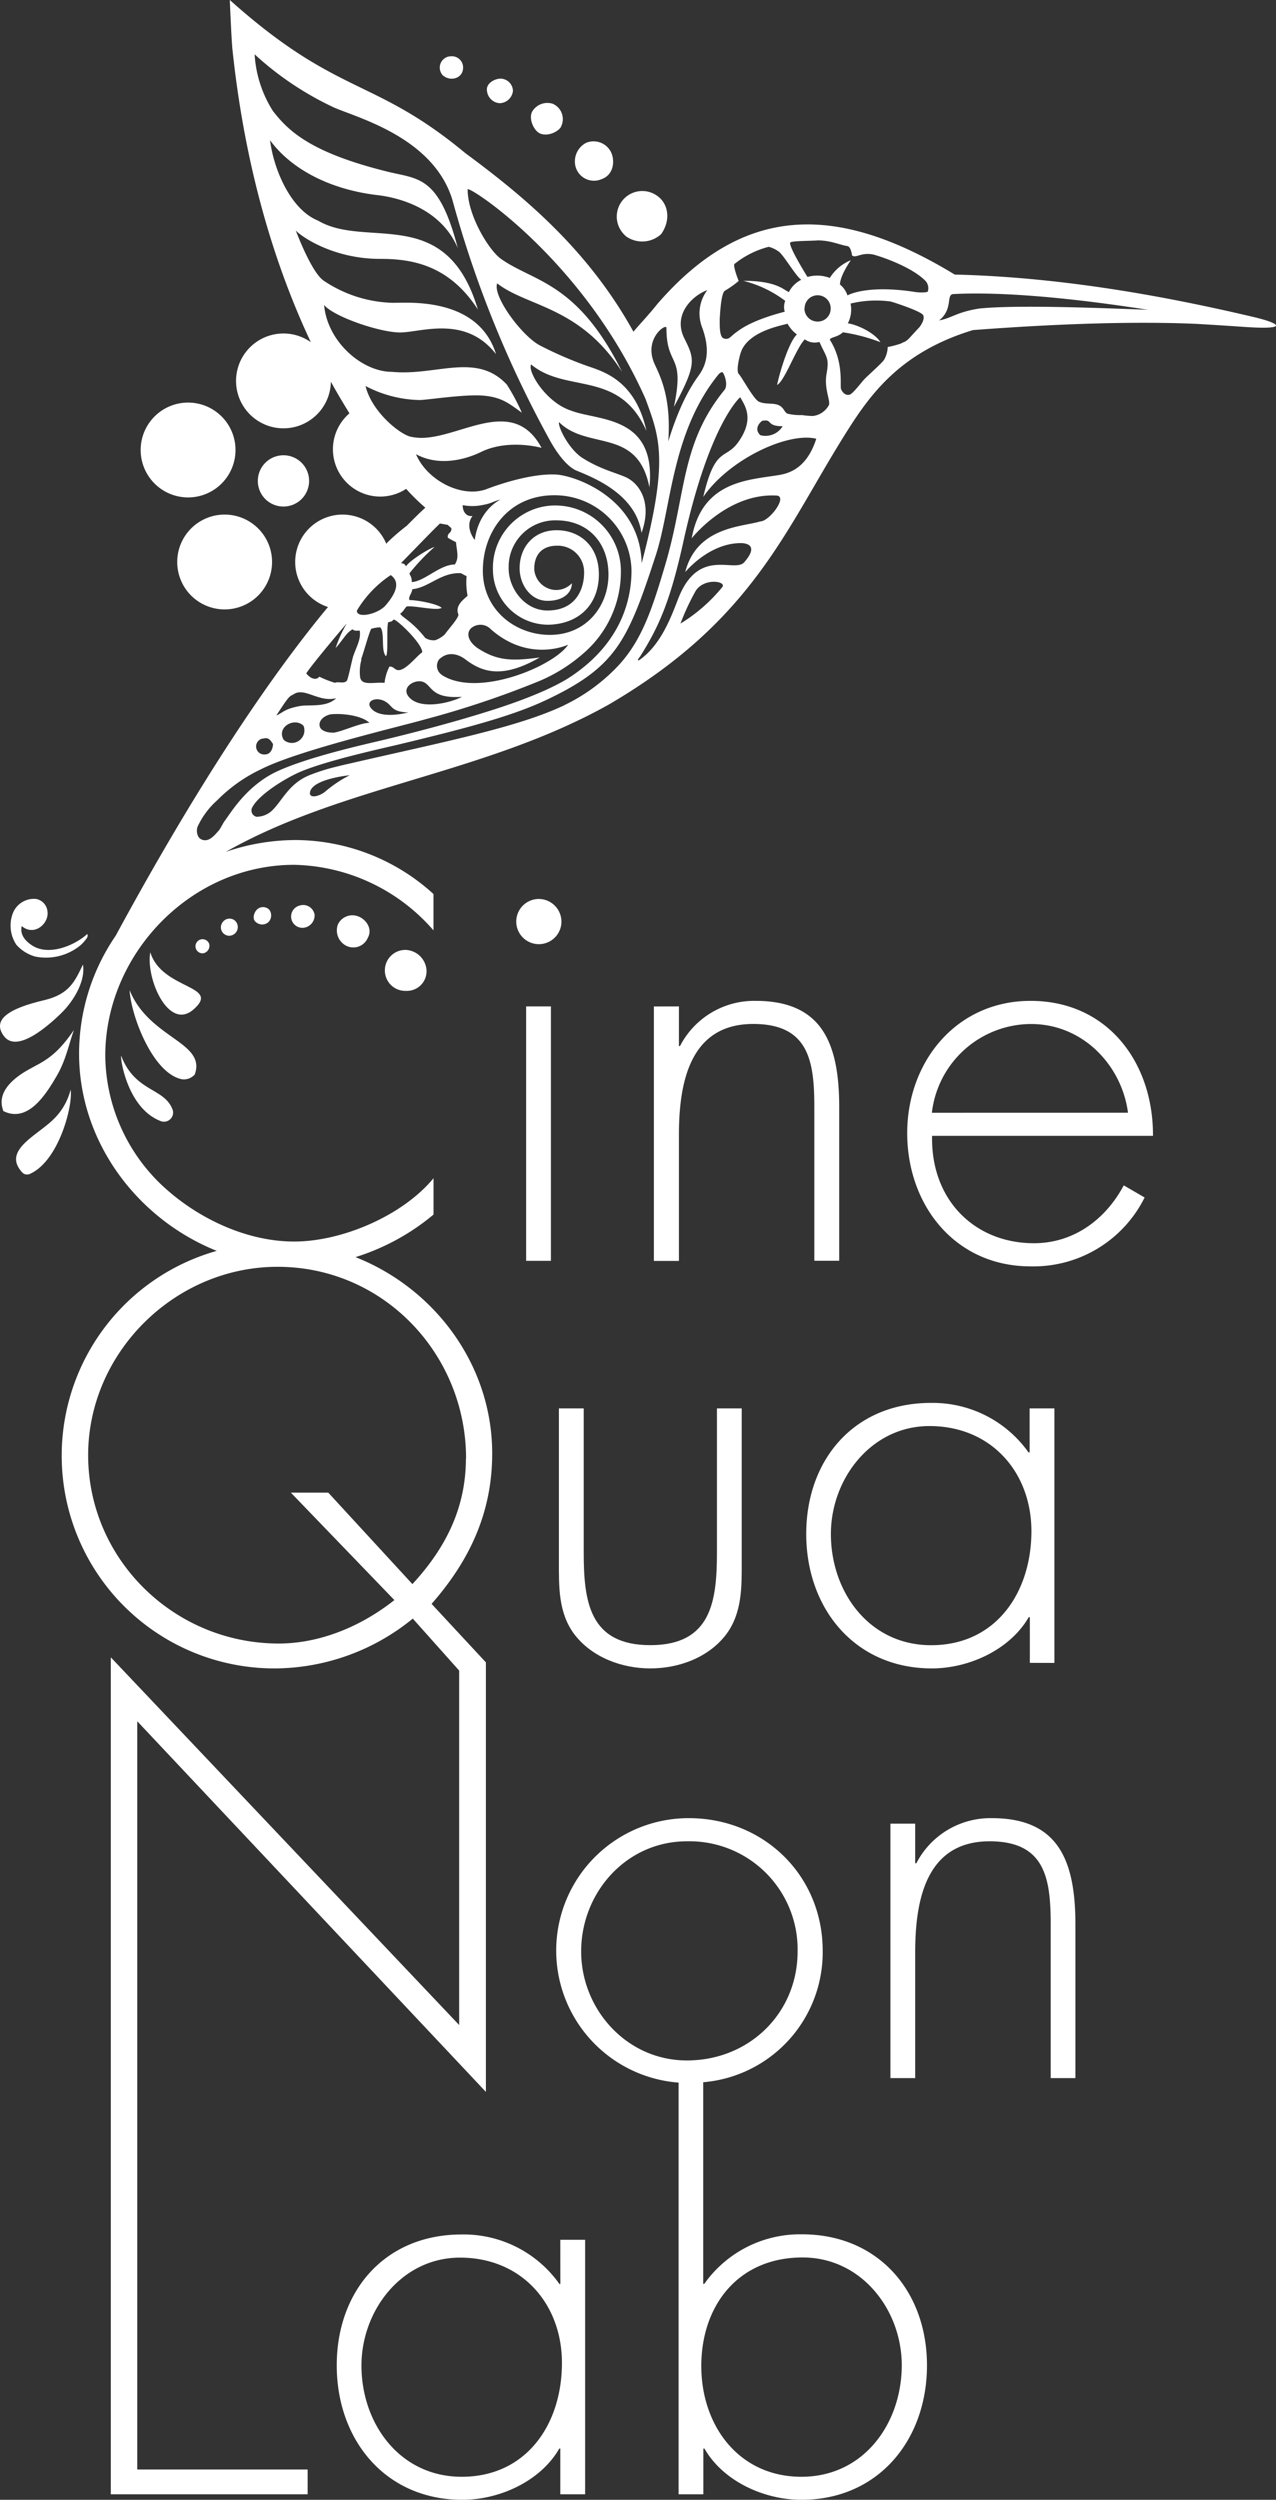 <svg xmlns="http://www.w3.org/2000/svg" viewBox="0 0 234.93 460.24"><rect x="0" y="0" width="234.93" height="460.24" fill="#333333" stroke="none"/><defs><style>.cls-1{fill:#fff;}</style></defs><title>Recurso 1</title><g id="Capa_2" data-name="Capa 2"><g id="Capa_1-2" data-name="Capa 1"><g id="Capa_2-2" data-name="Capa 2"><path class="cls-1" d="M11.14,186.67c2.67-2.56,4.63-6.3,4.13-9.09-1.47,3.06-2.46,5.43-7.08,6.55-6.74,1.57-9.65,3.65-7.49,6.6C3.14,194.06,9.06,188.66,11.14,186.67Z"/><path class="cls-1" d="M10.42,198.13c1.8-3.09,2.26-6,3.2-8.51-3.43,5.07-5.77,5.84-8.25,7.24-1.42.8-6.4,3.61-4.74,7.71C5.12,206.78,8.41,201.58,10.42,198.13Z"/><path class="cls-1" d="M102.9,259.3v28.09c0,4.76-.11,9.53,2.83,13.48,3.25,4.26,8.72,6.3,14,6.3s10.75-2,14-6.3c2.94-4,2.83-8.72,2.83-13.48V259.3H132v26.46c0,9-1,17.13-12.27,17.13s-12.26-8.11-12.26-17.13V259.3Z"/><path class="cls-1" d="M120.39,185.3v46.85H125V209c0-9.53,1.92-20.48,13.68-20.48,10.25,0,11.25,6.89,11.25,15.31v28.29h4.58V203.84c0-12.07-3.36-19.57-15.41-19.57a15.35,15.35,0,0,0-13.9,8.32H125v-7.3Z"/><path class="cls-1" d="M13,200.61a11.42,11.42,0,0,1-3.14,5.45c-2.88,2.88-9,5.52-6.17,9.31.46.62.81,1,1.64.83C10.77,214,13.47,203.55,13,200.61Z"/><path class="cls-1" d="M103.17,420.51H103a21.59,21.59,0,0,0-18-9.12c-14.16,0-23,10.41-23,24.1s8.93,24.75,23.12,24.75c6.9,0,14.41-3.45,17.85-9.43h.19v8.41h4.57V412.37h-4.57ZM85,456c-11.35,0-18.45-9.73-18.45-20.48,0-10.14,7.4-19.87,18.15-19.87,11.34,0,18.76,8.51,18.76,19.37C103.48,446.24,97,456,85,456Z"/><path class="cls-1" d="M182.6,334.74l0,0a15.34,15.34,0,0,0-13.89,8.31h-.21v-7.3h-4.56V382.6h4.56V359.49c0-9.53,1.93-20.49,13.7-20.49,10.25,0,11.25,6.89,11.25,15.31V382.6H198V354.32C198,342.25,194.67,334.74,182.6,334.74Z"/><path class="cls-1" d="M6.53,176.12a10,10,0,0,0,7.87-1.76,6.09,6.09,0,0,0,1.26-1.22c.16-.23.65-.63.41-1.18C13.66,174.14,9,176,6,174.12c-1.15-.72-2.4-1.91-2-3.62,2.38,2,5.13-.57,4.73-2.78a2.57,2.57,0,0,0-2.13-2.22,4.18,4.18,0,0,0-4.32,2.87A6.38,6.38,0,0,0,3,173.92,7.14,7.14,0,0,0,6.53,176.12Z"/><path class="cls-1" d="M147.67,411.36h0a21.59,21.59,0,0,0-18,9.12h-.2V383.36a24,24,0,0,0,22-24.18c0-13.89-10.84-24.44-24.64-24.44a24.38,24.38,0,0,0-1.89,48.69v75.79h4.56v-8.41h.2c3.44,6,10.94,9.43,17.85,9.43,14.2,0,23.12-11.06,23.12-24.75S161.66,411.36,147.67,411.36ZM107,359.28c0-10.85,8.32-20.28,19.47-20.28a19.92,19.92,0,0,1,20.38,19.45q0,.41,0,.83c0,11.36-8.92,20.07-20.38,20.07C115.39,379.36,107,369.93,107,359.28ZM147.56,456c-11.55,0-18.44-9.43-18.44-20.38,0-11.15,6.78-20,18.65-20,10.84,0,18.26,9.64,18.26,19.87C166,446.24,159,456,147.56,456Z"/><path class="cls-1" d="M189.74,184.27h0c-13.7,0-22.71,11.25-22.71,24.34,0,13.28,8.81,24.54,22.71,24.54a22.84,22.84,0,0,0,21-12.68l-3.84-2.23c-3.35,6.29-9.23,10.65-16.54,10.65-10.84,0-19-7.9-18.75-19.77h40.67C212.35,195.63,203.93,184.27,189.74,184.27Zm-18.17,20.6a18.45,18.45,0,0,1,18.26-16.34h0c9.63,0,16.73,7.71,17.85,16.33Z"/><path class="cls-1" d="M194.13,306.16V259.3h-4.56v8.11h-.2a21.61,21.61,0,0,0-18-9.12c-14.1,0-22.93,10.44-22.93,24.13s8.93,24.75,23.12,24.75c6.9,0,14.4-3.46,17.85-9.44h.2v8.42Zm-22.7-3.26h0c-11.35,0-18.45-9.73-18.45-20.48,0-10.14,7.4-19.87,18.15-19.87,11.36,0,18.77,8.51,18.77,19.37C189.89,293.17,183.4,302.9,171.43,302.9Z"/><path class="cls-1" d="M99.2,165.51a4.16,4.16,0,1,0,4.17,4.16h0A4.19,4.19,0,0,0,99.2,165.51Z"/><rect class="cls-1" x="96.87" y="185.29" width="4.56" height="46.84"/><path class="cls-1" d="M35.86,197.82c2.14-6-8.37-6.57-12-15.53.28,4.83,4.3,15.34,9.62,16.41A2.67,2.67,0,0,0,35.86,197.82Z"/><path class="cls-1" d="M55.39,166.66l-.29.08,0,0a2.08,2.08,0,1,0,1.16,4,2.3,2.3,0,0,0,1.66-2.35A2.14,2.14,0,0,0,55.39,166.66Z"/><path class="cls-1" d="M70.86,178.58a3.76,3.76,0,0,0,3.66,3.85l.47,0a3.61,3.61,0,0,0,3.54-3.68s0-.07,0-.1a4,4,0,0,0-3.86-3.76l0,0A3.76,3.76,0,0,0,70.86,178.58Z"/><path class="cls-1" d="M47.24,167.53v0l0,0c-.54.62-.82,1.72-.11,2.25a1.73,1.73,0,0,0,2.28,0,1.75,1.75,0,0,0,.15-2.31A1.61,1.61,0,0,0,47.24,167.53Z"/><path class="cls-1" d="M63.42,173.93a2.89,2.89,0,0,0,4.29-1.25c1-1.8-.48-3.56-1.86-4a2.94,2.94,0,0,0-3.64,1.53l0,0A3.18,3.18,0,0,0,63.42,173.93Z"/><path class="cls-1" d="M41,169.78l0,0a1.55,1.55,0,0,0,1,2.49,1.6,1.6,0,0,0,1.19-2.83A1.54,1.54,0,0,0,41,169.78Z"/><path class="cls-1" d="M52.19,93.26h0a4.72,4.72,0,1,0-4.72-4.72h0A4.71,4.71,0,0,0,52.19,93.26Z"/><path class="cls-1" d="M38.53,173.82a1.3,1.3,0,1,0-1.09,1.69A1.42,1.42,0,0,0,38.53,173.82Z"/><path class="cls-1" d="M27.64,175.24l0,.08v-.07Z"/><path class="cls-1" d="M22.31,194.39c-.22.12,1,9.57,7.24,12a1.68,1.68,0,0,0,2.26-2C30.33,200.2,24.92,201.16,22.31,194.39Z"/><path class="cls-1" d="M27.67,175.32c-.87,4.74,3.32,14.52,7.92,10.56C40.86,181.33,29.81,182.3,27.67,175.32Z"/><path class="cls-1" d="M81.41,13.76c1.49,1.46,4.13.63,3.83-1.65l0,0a2.07,2.07,0,0,0-2.36-1.73l-.13,0a2.09,2.09,0,0,0-1.3,3.4Z"/><path class="cls-1" d="M34.63,91.58h0a8.73,8.73,0,1,0-8.73-8.74A8.73,8.73,0,0,0,34.64,91.58Z"/><path class="cls-1" d="M92,19a2.53,2.53,0,0,0,2.44-2.27A2.32,2.32,0,0,0,92,14.48H92c-1.18.11-2.54,1-2.34,2.23A2.52,2.52,0,0,0,92,19Z"/><path class="cls-1" d="M32.63,103.48v0a8.73,8.73,0,1,0,8.72-8.74A8.73,8.73,0,0,0,32.63,103.5Z"/><path class="cls-1" d="M115.26,43.51a5.14,5.14,0,0,0,6.47-.41v0c1.69-2.4,1.38-5.14-.26-6.66a4.7,4.7,0,0,0-6.55,6.74Q115.08,43.36,115.26,43.51Z"/><path class="cls-1" d="M230.78,58.36c-13-3.06-33.45-7.3-55-7.81C154,37.31,136.89,37.62,121,56c-1.65,2.09-3.46,3.93-4.37,5.08-8.24-14.9-19.76-24.63-31-32.92C68.68,14.09,62.3,17.87,42.31,0c0,0,.3,7.35.49,9.14C45.22,32,51,49.76,57.23,63a8.73,8.73,0,1,0,3.69,7.27c1.15,2.1,2.3,4,3.42,5.83A8.71,8.71,0,0,0,74.78,90a37.07,37.07,0,0,0,3.53,3.47c-1.11,1-2.25,2.15-3.42,3.33a40,40,0,0,0-3.49,3l-.28.31a8.72,8.72,0,1,0-10.73,11.65l-.08.09c-9.48,11.43-22.75,30.41-39,60.41A38.45,38.45,0,0,0,14.56,194c0,16.31,10.79,30.47,25.35,36.3A39.17,39.17,0,0,0,51,307.17h0A40.42,40.42,0,0,0,76,298l8.54,9.57v65.26L20.4,305.13V459.22H56.64v-4.56H25.27V316.9l64.19,68.24V306.06l-10-10.77c7.11-8.1,11.16-16.94,11.16-27.68,0-16.35-10.62-30.42-25.17-36.16a41.69,41.69,0,0,0,14.37-7.84v-6.69c-5.68,6.89-16.82,11.66-25.65,11.66-9,0-18.15-4.46-24.54-10.54a33.28,33.28,0,0,1-10.25-23.63c0-18.75,15.72-35.19,34.78-35.19a34.88,34.88,0,0,1,25.65,12.07V164.6a37.91,37.91,0,0,0-25.35-9.94,39.7,39.7,0,0,0-12.89,2.18c21.51-12.23,47.61-14.31,70.49-27.11,26.9-15.72,32.61-32.55,44-50.51,4.44-7,10-14.47,23.08-18.45,7.22-.54,25.18-1.82,41-1.15,3.15.18,6.14.37,8.85.56C237.46,60.77,235.75,59.53,230.78,58.36Zm-145,210.17h0c0,9.13-3.76,16.53-9.85,23.12L60.44,274.81H53.55l19.06,19.78c-6,4.76-13.59,8-21.29,8-19.27,0-35.09-15.51-35.09-34.68,0-18.86,15.91-34.68,34.88-34.68C70.68,233.24,85.81,249.36,85.81,268.53ZM132.51,58.7c.1-1.6.3-4.9,1-5.2A18.67,18.67,0,0,0,136,51.73s-1-2.48-.81-3.1a16.7,16.7,0,0,1,6.34-3.19,5.32,5.32,0,0,1,2,1c1.05,1,3,4.39,4,5.07a5.08,5.08,0,0,0-2.29,2.27c-1-.44-2.29-2.08-8.39-2.08a21.47,21.47,0,0,1,7.72,3.69,3.12,3.12,0,0,0-.09,2c-6.36,1.66-8.31,3.35-8.94,3.8-1.14.81-1.28,1.43-2.28,1.12C132.43,62.06,132.51,59.88,132.51,58.7Zm-9.81,1.65c0,7.43,3.47,4.56,1.38,14.56,4.22-7.86,3.82-8.78,1.91-12.63-2.13-4.29,1.35-7.79,4.24-8.87a7.11,7.11,0,0,0-1,6.76c1.35,3.61,1.21,6.47-.53,8.88-.88,1.23-3.31,4.54-5.66,12.23.53-7.69-1.24-11.54-2.47-14.15C118.35,62.4,122.7,59.46,122.7,60.35ZM76.59,83.62c5.41,2.94,11.45-.16,12-.42,4.65-2.26,10.21-1,11.12-.74-5-9.31-14-2.51-21.12-1.89a9.53,9.53,0,0,1-3-.17c-2-.46-7.15-4.59-8.29-9.33a22.38,22.38,0,0,0,9.92,2.58c1.36,0,8.38-1.11,11.78-.81s4.69,1.43,7.08,3.14a37.82,37.82,0,0,0-2.77-5.18c-5.61-6-13-1.55-21.16-2.34-5.48,0-11.89-5.54-12.48-12.32,1.68,2.12,10.2,5.07,14,5.07s12-3.28,17.66,4C88,54.47,74.75,55.81,72.25,55.75a23.74,23.74,0,0,1-12.63-4.06c-2.27-1.48-5.16-9.24-5.16-9.24C56,44,61.9,47.66,69.9,47.66c5.28,0,12.57.74,18.09,9.34C82.16,37.41,67.53,45.91,58.56,40.62c-5-2-8.16-9.35-8.84-14.8,4,5.47,11.26,9.09,19.68,10.09,5.7.66,12.22,3.42,14.89,9.79C80.83,32.38,77.1,33,71.49,31.64c-13.85-3.41-18.23-7.27-21.25-11.22A21.83,21.83,0,0,1,46.88,10a57.41,57.41,0,0,0,14.61,9.79c4.25,1.88,18.36,5.51,21.82,17.07a201.56,201.56,0,0,0,18,44.33c.35.63,2.48,4.44,4.8,5.44,3.59,1.47,10.93,4.47,12,11.47,2-5.46-.3-9.12-3-10.29-2-.86-4.75-1.49-8-3.58-2.5-1.71-4.44-5.74-4.18-6.51,5.27,5.25,14.46.9,16.64,12,1.32-13.28-9.43-12.2-14.37-14.1-4.74-1.52-8.13-7.32-7.41-8.52,6.46,5.41,16.23.91,21.23,12.24-2-9.17-7.76-10.88-10.67-11.88a69.7,69.7,0,0,1-9-3.89c-3.37-1.83-8.7-9.1-7.81-11.4,5.49,4.32,15.29,4.21,23,16.32-8.3-16.76-16.4-16.56-22.4-20.9C90,46,86.1,39.69,86.1,34.87c0-.87,21.33,12.9,32.74,38.55,2.55,7,4.37,11.11-.7,30.28-.29-12.07-12.41-16.21-15.89-16.34C97,87.15,90,89.89,89.48,90.09,84.9,91.7,78.59,88.39,76.59,83.62Zm-17.75,49.9c-.1-.7.53-1.65,2-2,2.09-.24,5.76.19,7.17,1.56-1.73,0-5.22,1.72-6.78,1.84v-.05C60.55,134.93,58.87,134.62,58.84,133.52Zm7.64-12.13c.57-1.55,1.34-4.55,1.86-5.62A6.33,6.33,0,0,1,70,115.5c.9.81.08,4.45,1.08,5.31.44-.61.06-5,.38-6.23.7-.24.49,0,1-.49.28-.35,5.28,4.3,5.28,6-1,.65-3,3.35-4.41,3.29-.63,0-.87-.72-1.63-.66a8.74,8.74,0,0,0-.9,3c-2.09-.17-4.33.64-4.51-1.17a8.21,8.21,0,0,1,.28-3.17Zm4.25,7.66c1.68.83,1.1,2,4.46,2.12l.14,0v0h-.14c-2.39.57-5.31.8-6.7-.58S69,128.21,70.73,129.05Zm4.51-.78c-1.5-1.87,1.45-3.45,2.91-2.61s1.48,3,6.91,2.63l.08,0v0h-.09C83.31,129.26,77.39,130.9,75.24,128.27Zm6.14-4-.08-.05a2,2,0,0,1-.48-2.79c1.51-1.5,3.39-1.15,4.91,0,3.29,2.51,7,3.42,13.64-.38-5.13.69-7.84.62-11.38-1.69-1.4-.92-2.34-2.47-1.34-3.62l0,0a2.64,2.64,0,0,1,3.73.12c7.07,6.23,14.23,2.83,14.23,2.83C102,122.64,88,128.53,81.38,124.29Zm6-24.89S85.46,97,87,95c-1.51.19-1.87-1.4-1.8-2a9.33,9.33,0,0,0,3.92-.08c1.34-.24,1.84-.67,3-.94C92.16,92,88.2,93.71,87.41,99.4ZM74,103.5c1.45-1.47,5.5-5.69,7-7.12l1.42.25.68.61c.1,1-.78.76-.65,1.76a16.11,16.11,0,0,0,1.51.82c.14,1.71.62,2.86-.23,4.11-2.73,0-5.55,3.09-7.91,3.24,0-1.08-.42-1.28-.42-1.63h0A36.24,36.24,0,0,1,80,100.71c-.91.2-4.68,2.56-5.24,3.56C74.32,103.4,73.58,103.91,74,103.5Zm.87,8.16h0c1.37-.21,5.58.86,6.44.25-.64-.68-4.33-1.43-5.94-1.43-.2-.68.43-1.13.54-2,3.1-.31,5.35-3.19,9-2.94a6.77,6.77,0,0,0,1,.53,12.64,12.64,0,0,0,.18,3.61c-.75.72-2.25,1.74-1.75,3.31.46.44-1.68,2.71-2.45,3.81a5,5,0,0,1-1.76,1.07,2.89,2.89,0,0,1-1.84-.42c-2.44-3.12-4.47-3.91-4.59-4.49C74.29,112.57,74.38,112.16,74.86,111.66Zm-2.93-5.78h0l0,0c1.41,1,1.54,2.69-.92,5.55-1.37,1.62-5.32,2.53-5.32,1A20.25,20.25,0,0,1,71.94,105.88Zm-8.15,9a23.54,23.54,0,0,0-2,4.44c1.43-1.61,2-2.87,3.14-3.46.35.43,1.16.17,1.31.27.21,1.62-.51,2.69-1.21,4.69-.22.64-.92,4.17-1.17,4.5-.49.65-1.69.08-2.17.4a19,19,0,0,1-2.91-1.14c-.56.78-1.72.31-2.39-.61C57.22,122.64,61.88,117.05,63.78,114.85Zm-9.81,13c2-1.5,4.73,1.53,7.92.65-1.78,1.79-5,1.15-6.68,1.46-2.88.52-3.19,1.26-4.34,1.74C53.22,128.1,53.3,128.2,54,127.87ZM55.46,136a2.28,2.28,0,0,1-3.22.22c-1.42-2.33,2-4.27,3.65-2.58h0A2.28,2.28,0,0,1,55.46,136Zm-7.08,0c.9-.26,1.28,0,1.89,1-.07,1.09-.57,1.9-1.48,1.9a1.48,1.48,0,0,1-.41-2.93Zm-7.1,15.26c-.2.29-.71,1.32-1,1.65-.61.66-1.76,2.25-3.14,1.66-1-.4-1-1.85-.75-2.4a14.89,14.89,0,0,1,3.6-4.83,28.41,28.41,0,0,1,8-5.68c6.87-3.51,25.62-7.88,30.24-9.21a172.66,172.66,0,0,0,21.08-7.07,29.8,29.8,0,0,0,8-5,19.76,19.76,0,0,0,7-15.37q0-.1,0-.21a12.08,12.08,0,0,0-12.42-11.73h-.13a11.49,11.49,0,0,0-11,11.94s0,.1,0,.15a10.18,10.18,0,0,0,10.5,9.85c5.66-.26,9-4,9-9.26s-3.54-8.13-7.78-8.13-6.81,3.13-6.81,7c0,3,2,6,5.12,6s4.5-1.64,4.5-3.24a4,4,0,0,1-3.26,1.23,4.11,4.11,0,0,1-3.67-3.82c0-3.22,2-4.32,4.18-4.32h.33a4.84,4.84,0,0,1,4.67,5c0,2.87-1.43,6.93-6.75,6.93-4.14,0-7.14-4-7.14-7.75q0-.26,0-.52a8.56,8.56,0,0,1,8.78-8.33c5.81,0,9.6,4.1,9.6,10,0,5.63-3.93,11.09-10.8,11.09-6.33,0-12.33-4.58-12.33-11.81s4.77-13.9,13.14-13.9A14.15,14.15,0,0,1,116.27,105c0,6.55-2.74,13.95-11.16,19.55-3.3,2.22-9,4.43-14.3,6.12-7.64,2.45-16.14,4.61-21.7,5.91-4.61,1.08-13.87,3.3-18.73,5.75C45,145.12,42.29,150,41.28,151.26Zm18.61-5.53c-1.11.92-3,1.35-2.82.15.39-2.49,7.31-3.15,7.31-3.15A23,23,0,0,0,59.89,145.73Zm44-15.88c-8.63,4.1-22.18,6.73-39.52,10.73-.76.17-1.55.35-2.33.55a36.14,36.14,0,0,0-4.83,1.5c-3.91,1.48-5.16,4.64-7,6.48a4.12,4.12,0,0,1-3,1.26,1.19,1.19,0,0,1-.75-1.76c1.27-2.36,6-5.28,8.8-6.5,5.09-2.17,15.52-4.4,18.67-5.17,11.71-2.82,20.32-5.09,26.5-8,13-6.12,15.12-10.82,20.31-26.71,2.88-8.85,2.91-22.68,11.55-33.3.13-.16.62-.6.82-.31.33.48,1,2.33.23,3.23-8,9.84-7,19-10.82,32-2.46,8.33-4.43,14.49-9.29,19.33A33.6,33.6,0,0,1,103.86,129.85ZM133,108.07a30.27,30.27,0,0,1-7.72,6.74,44.59,44.59,0,0,1,2.79-6C129.63,106.33,133.78,107,133,108.07Zm10.35-20.6c-5.65.93-14.09,1.08-16,11.64,0,0,6.51-8.31,15.51-7.88,2.38,0-1.2,4.77-2.88,4.77-3.24,1-11.69.94-13.82,9.33,0,0,4.33-5.34,10.25-5.34.82,0,3.45.28.62,3.52-1.81,2.06-8.4-2.89-12.14,6.66-1.25,3.2-3.11,8.48-7.11,11.3-.44.31-.45,0,.05-.57,3.45-5.46,5.56-10.14,8-21.23,4.78-21.75,10.45-26.54,10.45-26.54.91,1.6,2.66,4-.34,8.25-2.4,3.39-4.24.63-6.46,10.11,4.81-7,15.67-12,20.81-10.71C148.57,86.12,145.44,87.13,143.36,87.47Zm-3-10c2-.35.6,1,3.75,1v0A3.71,3.71,0,0,1,140,80.13C139.05,79.27,139.38,78.22,140.32,77.48Zm12.32-3a3.85,3.85,0,0,1-3,2.12,15.18,15.18,0,0,1-2-.17,9.83,9.83,0,0,1-2.69-.26c-.51-.25-.61-.82-1.12-1.25-1.1-.94-2.63-.31-4.1-.94-1-.42-3.19-4.57-3.73-5.1s.07-3.11.37-4c1.41-4.14,8.36-5.07,8.59-5.29a6.29,6.29,0,0,0,1.73,2c-1.42,1.3-3.1,6.68-3.65,9.3,1.42-.74,3.5-6.79,5.11-8.4v0a3.09,3.09,0,0,0,2.69.47c1.31,2.94,1.84,2.89,1.31,5.89C151.71,71.48,152.86,73.63,152.64,74.48Zm-4.53-17.71a2.4,2.4,0,0,1,4.8,0,2.36,2.36,0,0,1-2.28,2.44h-.14v0A2.4,2.4,0,0,1,148.11,56.77Zm21.23,3.38c-.13.14-1.36,1.46-1.84,2-1,1.07-1.25.77-1.55,1.07a16.76,16.76,0,0,1-2.54.68,4.93,4.93,0,0,1-.65,2.32c-.41.67-3.11,3-3.76,3.73s-2.07,2.63-2.65,2.74c-.77.16-1.25-.45-1.52-1s.56-4.91-2-9c-.37-.59,1.32-.5,2.32-1.5A32.9,32.9,0,0,1,162.1,63c-1-1.66-4.19-3.22-6-3.47a5.51,5.51,0,0,0,.5-3.64,20,20,0,0,1,7.37-.38c.12,0,5.63,1.76,6,2.52S169.47,60,169.34,60.15Zm1.49-6.51c-.11.3-1.81.22-2.24.15-9.15-1.45-12.59.61-12.59.61a4.22,4.22,0,0,0-1.38-2c0-1.66,2-4.48,2-4.48a8.2,8.2,0,0,0-3.87,3.26h0a6.51,6.51,0,0,0-4.11-.18s-3.67-5.85-3.15-6.37c.5-.3,4.15-.26,5-.36,2.49,0,4,.82,5.57,1.06.62.23.78,1.69.78,1.69.68.64,1.67-.65,4-.13.51.12,6.71,2,9.51,4.82A2,2,0,0,1,170.83,53.64Zm9.61,3.15c-4.27.63-5.29,1.82-7.57,2.21,2.66-2.1,1.22-4.78,2.63-4.85,14.66-.76,35.94,3,35.94,2.89C207.39,56.93,188.44,56,180.44,56.79Z"/><path class="cls-1" d="M110.12,33.19a3.51,3.51,0,0,0,.59-.19c2.36-.79,2.56-3.54,1.73-5.1a3.59,3.59,0,0,0-4.51-1.61,3.85,3.85,0,0,0-2,4.23A3.51,3.51,0,0,0,110.12,33.19Z"/><path class="cls-1" d="M99.08,24.37c1,.77,3,.39,4.07-.8a3.08,3.08,0,0,0-1.37-4.46,3.25,3.25,0,0,0-3.7,1.28C97.31,21.49,98,23.54,99.08,24.37Z"/></g></g></g></svg>
